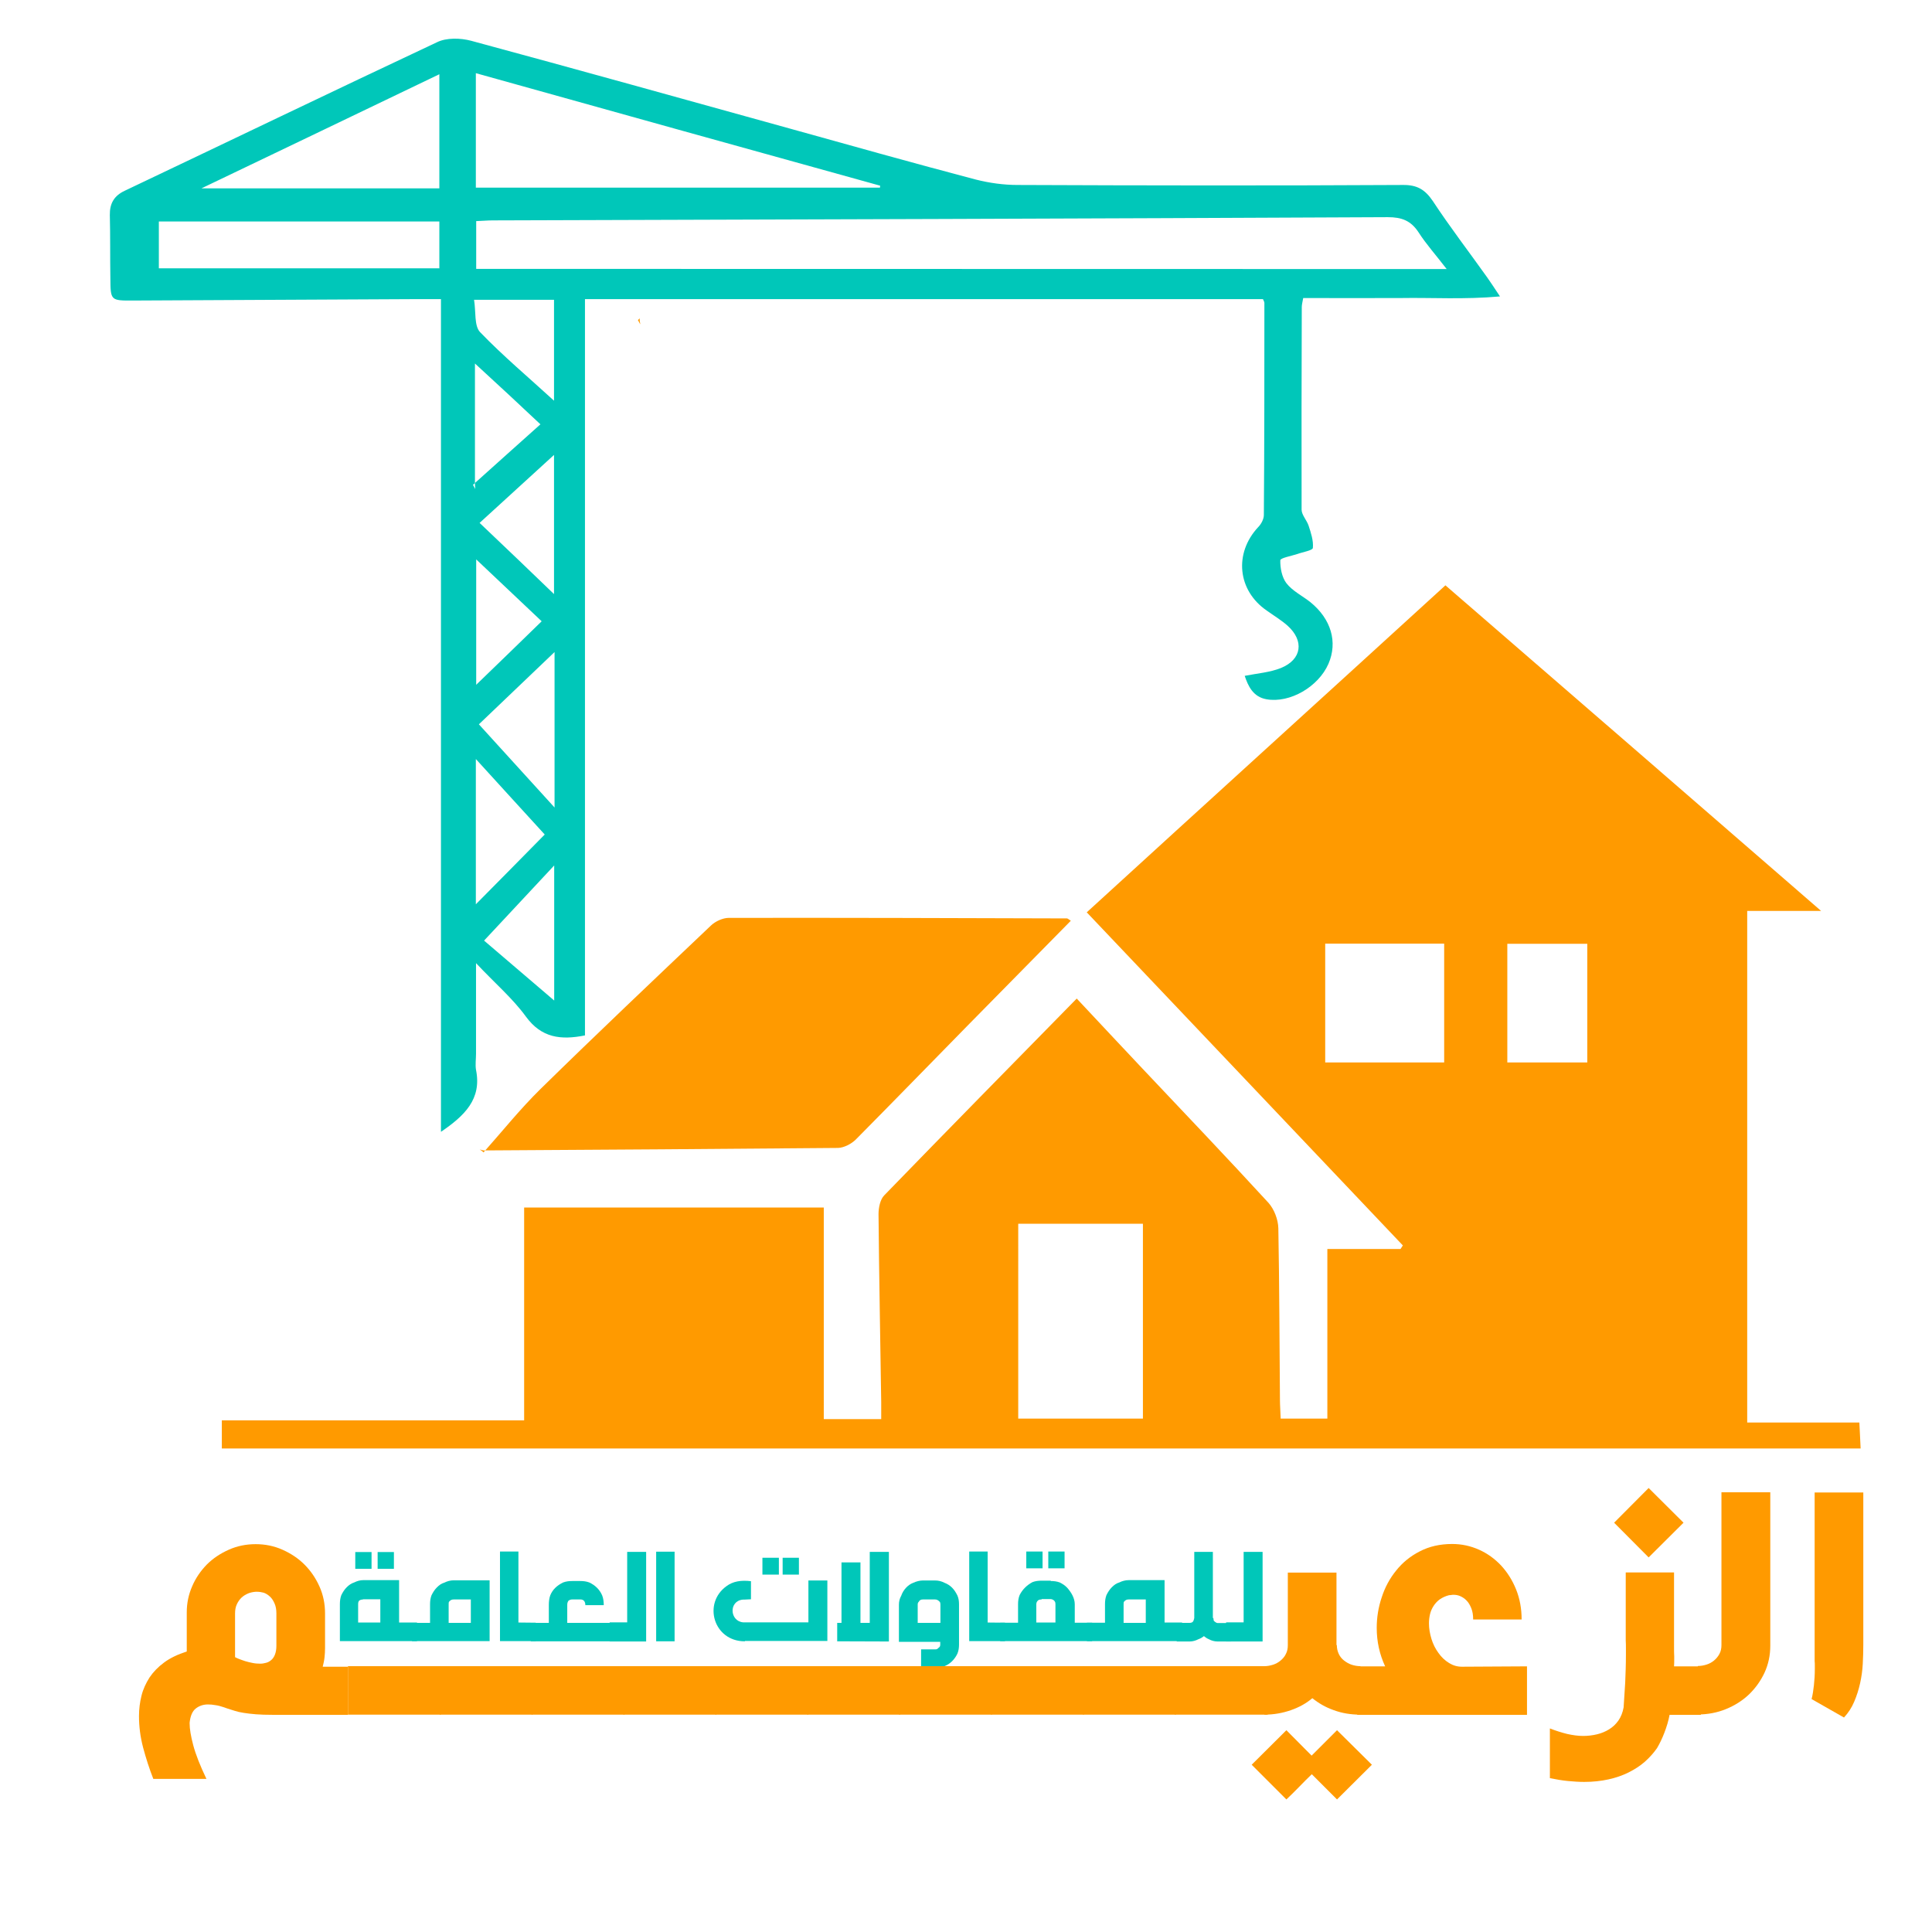 <?xml version="1.0" encoding="utf-8"?>
<!-- Generator: Adobe Illustrator 25.0.0, SVG Export Plug-In . SVG Version: 6.00 Build 0)  -->
<svg version="1.1" id="Layer_1" xmlns="http://www.w3.org/2000/svg" xmlns:xlink="http://www.w3.org/1999/xlink" x="0px" y="0px"
	 viewBox="0 0 1080 1080" style="enable-background:new 0 0 1080 1080;" xml:space="preserve">
<style type="text/css">
	.st0{fill:#FF9A00;}
	.st1{fill:#00C7B9;}
</style>
<g id="Layer_1_3_">
	<g id="Layer_1_2_">
		<g id="Layer_1_1_">
			<g id="Layer_2_1_">
				<g id="Layer_17">
					<path class="st0" d="M1039.4,795.2h-62.7v-286h41.3c-70.8-61.4-140-121.5-210-182C740.8,388.6,674.1,449.1,607.5,510
						c59.6,62.7,118.1,124.5,176.7,186.2c-0.4,0.6-0.9,1.4-1.3,2H742V793h-26.1c-0.1-3.9-0.4-7.2-0.4-10.4c-0.3-31.9-0.3-64-0.9-96
						c-0.1-4.8-2.3-10.6-5.5-14.2c-23.3-25.4-47-50.2-70.6-75.2c-11.7-12.4-23.3-24.8-36.6-39c-36.4,37.1-72.1,73.4-107.6,110
						c-2.3,2.3-3.2,7-3.2,10.5c0.3,35,1,70,1.5,105c0,3.2,0,6.3,0,9.6h-32.1V675H293v119H124v15.7h916.1
						C1039.9,804.4,1039.6,800.2,1039.4,795.2z M638.9,793h-69.7V684.1h69.7V793z M807.3,593.9h-66.5v-66.4h66.5V593.9z
						 M887.3,593.9h-44.7v-66.3h44.7V593.9z"/>
				</g>
				<g id="Layer_15">
				</g>
				<g id="Layer_14">
					<path class="st0" d="M270.3,644.2c10.5-11.8,20.5-24.3,31.8-35.4c31.4-30.8,63.4-61.1,95.3-91.4c2.5-2.4,6.7-4.3,10-4.3
						c63-0.1,126,0.1,189,0.3c0.5,0,0.9,0.5,2.2,1.3c-19.3,19.6-38.4,39-57.5,58.4c-20.9,21.3-41.7,42.7-62.7,63.9
						c-2.4,2.4-6.6,4.6-9.9,4.7c-66,0.6-132.1,1-198,1.4c-0.8,0-1.5-0.4-2.3-0.5C268.9,643,269.6,643.5,270.3,644.2z"/>
				</g>
				<g id="Layer_6">
					<path class="st0" d="M357.9,181.3c-0.4-0.8-0.9-1.6-1.3-2.4c0.4-0.4,0.8-0.6,1-1c0,0.3,0,0.4,0,0.6c0,0.5,0,1,0.1,1.5
						C357.8,180.4,357.9,180.7,357.9,181.3z"/>
				</g>
			</g>
		</g>
	</g>
	<g id="Layer_3_1_">
		<g id="Layer_16_2_">
			<path class="st1" d="M831.3,155c-10.1-14.2-20.8-28.1-30.4-42.7c-4.3-6.3-8.7-9-16.7-8.9c-71.7,0.4-143.6,0.3-215.4,0
				c-7.7,0-15.7-1.1-23.2-3C511,91.3,476.5,81.6,442,72c-59.6-16.5-119-33.1-178.6-49.2c-6-1.6-13.8-1.8-19.1,0.8
				C186,51,127.9,79,69.8,106.6c-6,2.8-8.5,7.1-8.4,13.6c0.3,11.8,0.1,23.6,0.3,35.4c0.1,12.3,0.1,12.5,12.7,12.4
				c53.4-0.3,106.9-0.5,160.2-0.8c3.5,0,7.1,0,11.9,0v465.5c13.2-9,22.9-18.3,19.6-34.6c-0.5-2.9,0-6.1,0-9v-50.7
				c10.5,11.2,20.4,19.6,27.9,29.9c8.7,11.9,19.5,13.2,33,10.5V167.2h379c0.4,1,0.8,1.5,0.8,2.2c0,39.5,0,79.1-0.3,118.5
				c0,2.3-1.5,5.1-3.2,6.8c-13.6,14.6-11.5,35.4,4.8,46.6c3.9,2.8,8.1,5.3,11.7,8.5c9.3,8.4,8,18.8-3.7,23.6
				c-6.2,2.5-13.2,3-20.3,4.4c1.9,5.7,4.7,11.8,12.2,13.1c13.1,2.3,29-7,34.6-19.8c5.3-12.2,1.5-25.1-10.1-34.5
				c-4.4-3.5-10-6.2-13.4-10.6c-2.5-3.3-3.5-8.5-3.4-12.8c0-1.3,6.2-2.4,9.5-3.5c3-1.1,8.6-2,8.7-3.4c0.4-4.1-1.1-8.5-2.4-12.5
				c-1-3-3.9-6-3.9-8.9c-0.1-37.8,0-75.4,0.1-113.2c0-1.4,0.4-2.8,0.8-5.1c18.4,0,36.5,0.1,54.5,0c17.7-0.3,35.5,0.9,55.5-0.9
				C835,160.4,833.2,157.7,831.3,155z M245.6,41.5v63.8h-133C158,83.5,201.4,62.8,245.6,41.5z M245.8,150h-157v-26.2h156.8v26.1
				L245.8,150L245.8,150z M266,40.9c75.8,21.2,151,42.1,226,62.9c0,0.4-0.1,0.8-0.1,1.1H266V40.9z M309.7,167.6V224
				c-14.3-13.1-28.5-25-41.3-38.3c-3.4-3.5-2.3-11.5-3.4-18.1L309.7,167.6L309.7,167.6z M268.1,292.3c14.7-13.4,28.5-26,41.6-38
				v77.8C296.6,319.4,283,306.5,268.1,292.3z M302.8,347.3c-12.5,12.2-24.7,24-36.6,35.5v-70.1C278.5,324.3,290.6,335.8,302.8,347.3
				z M265.5,270c0,0.3,0,0.4,0,0.6c0,0.5,0,1,0.1,1.5c0,0.4,0,0.8,0.1,1.3c-0.4-0.8-0.9-1.6-1.3-2.4
				C264.9,270.6,265.2,270.4,265.5,270c0-0.3,0-0.5,0-0.9c0-21.3,0-42.6,0-65.9c13.1,12,24.6,22.7,36.6,34
				C289.6,248.3,277.6,259.2,265.5,270z M266,424.3c13.7,15.1,26.4,28.9,38.5,42.2c-12.9,13.1-25.2,25.6-38.5,39V424.3z
				 M309.8,559.3c-12.2-10.4-26.1-22.3-39.2-33.5c13.8-14.7,25.7-27.6,39.2-42V559.3z M310,451.4c-14.6-16.1-28.3-31.1-42.3-46.5
				c14.3-13.7,28.6-27.3,42.3-40.4V451.4z M266.2,150.3v-26.7c3.3-0.1,6.2-0.4,9.3-0.4c166.8-0.5,333.5-1,500.3-1.8
				c7.7,0,12.9,1.9,17.2,8.5c4.3,6.7,9.8,12.8,15.7,20.5L266.2,150.3L266.2,150.3z"/>
		</g>
	</g>
</g>
<g id="Layer_4">
	<g>
		<path class="st1" d="M233.1,907.1v10.3h-43.1v-20.7c0-1.7,0.2-3.4,0.8-5c0.8-1.6,1.7-3.1,3-4.4c1.3-1.3,2.6-2.2,4.2-2.7
			c1.6-0.8,3.3-1.3,5.1-1.3h20V907h10V907.1z M198.6,877v-9.4h9.1v9.4H198.6z M203,894.1c-0.4,0-0.8,0.1-1.3,0.2
			c-1.3,0.4-1.5,1.3-1.5,2.4v10.3h12.4V894H203L203,894.1L203,894.1z M211.1,877v-9.4h9.1v9.4H211.1z"/>
		<path class="st1" d="M230.3,917.5v-10.3h10.1v-10.4c0-1.7,0.2-3.4,0.8-5c0.8-1.6,1.7-3.1,3-4.4c1.3-1.3,2.5-2.2,4.2-2.7
			c1.6-0.8,3.4-1.3,5.3-1.3h20v34h-43.4L230.3,917.5L230.3,917.5z M253.7,894.1c-1.3,0-1.9,0.4-2.7,1.3c-0.2,0.4-0.2,0.8-0.2,1.5
			v10.3h12.4v-13.1H253.7L253.7,894.1z"/>
		<path class="st1" d="M299.5,907.1v10.3h-20v-50.1h10.3v39.7L299.5,907.1L299.5,907.1z"/>
		<path class="st1" d="M324.4,883.8c1.7,0,3.4,0.2,5,0.8c3.4,1.6,5.8,4,7.2,7.2c0.7,1.7,0.9,3.7,0.9,5.3v0.2h-10.3v-0.2
			c0-0.8-0.2-1.5-0.7-2.2c-0.6-0.6-1.3-0.8-2-0.8h-4.6c-0.8,0-1.5,0.2-2.2,0.8c-0.4,0.7-0.6,1.3-0.6,2.2v10.1h26.7v10.3h-47.1v-10.3
			h10.1v-10.1c0-1.7,0.2-3.7,0.8-5.3c1.3-3.2,3.7-5.5,7.2-7.2c1.6-0.6,3.3-0.8,5.1-0.8H324.4L324.4,883.8z"/>
		<path class="st1" d="M340.8,917.5v-10.6h9.8v-39.4h10.6v50.1h-20.4V917.5z"/>
		<path class="st1" d="M366.8,917.5v-50.1h10.3v50.1H366.8z"/>
		<path class="st1" d="M416.3,917.5c-17.4,0-23.6-21.3-10.1-30.9c3.5-2.6,8.1-3.4,13.6-2.7V894c-3,0.2-4.6,0.2-4.6,0.2
			c-7.9,0.8-7.3,12,0.2,12.7h4.2h32.3v-23.4h10.6v33.8h-46.1V917.5z M426.2,880.2v-9.4h9.2v9.4H426.2z M437.5,880.2v-9.4h9.1v9.4
			H437.5z"/>
		<path class="st1" d="M468,917.5v-10.3h2.4v-33.8H481v33.8h5.2v-39.7h10.7v50.1L468,917.5L468,917.5z"/>
		<path class="st1" d="M522.8,883.5c1.7,0,3.5,0.4,5.2,1.3c1.6,0.6,3,1.5,4.2,2.7c1.3,1.3,2.2,2.8,3,4.4c0.7,1.6,0.9,3.2,0.9,5v22.4
			c0,1.7-0.2,3.4-0.9,5.1c-1.6,3.3-4,5.7-7.2,7c-1.6,0.7-3.2,0.9-5,0.9h-8.1V922h8.1c0.6,0,1.1-0.2,1.7-0.9c0.7-0.4,0.9-1,0.9-1.7
			v-1.6h-23.1V897c0-1.7,0.4-3.4,1.3-5c1.1-3.2,3.7-6.1,6.7-7.2c1.7-0.8,3.7-1.3,5.3-1.3H522.8L522.8,883.5L522.8,883.5z M516,894.1
			c-1.3,0-1.9,0.4-2.4,1.3c-0.4,0.4-0.6,0.8-0.6,1.5v10.3h12.7v-10.3c0-0.7-0.1-1.1-0.4-1.5c-0.8-0.8-1.5-1.3-2.6-1.3H516z"/>
		<path class="st1" d="M561.8,907.1v10.3h-20v-50.1h10.3v39.7L561.8,907.1L561.8,907.1z"/>
		<path class="st1" d="M587.4,883.8c1.7,0,3.4,0.2,5,0.8c1.6,0.8,3,1.7,4.2,3c2.2,2.5,4.2,5.7,4.2,9.2v10.3h9.7v10.3h-51.4v-10.3h10
			v-10.4c0-1.7,0.2-3.4,0.9-5.1c1.6-3.1,4-5.5,7.2-7.2c1.6-0.6,3.3-0.8,5.2-0.8h5L587.4,883.8L587.4,883.8z M573.7,876.7v-9.4h9.1
			v9.4H573.7z M582.3,894.1c-0.6,0-1,0.1-1.5,0.2c-0.8,0.4-1.5,1.3-1.5,2.4v10.3h10.7v-10.3c0-0.7-0.1-1.1-0.4-1.5
			c-0.4-0.8-1.6-1.3-2.2-1.3h-5.1V894.1z M586,876.7v-9.4h9.1v9.4H586z"/>
		<path class="st1" d="M660.8,907.1v10.3h-53.2v-10.3h10.1v-10.4c0-1.7,0.2-3.4,0.8-5c0.8-1.6,1.7-3.1,3-4.4
			c1.3-1.3,2.5-2.2,4.2-2.7c1.6-0.8,3.4-1.3,5.3-1.3h20V907h9.8V907.1L660.8,907.1z M631,894.1c-1.3,0-1.9,0.4-2.7,1.3
			c-0.2,0.4-0.2,0.8-0.2,1.5v10.3h12.4v-13.1H631L631,894.1z"/>
		<path class="st1" d="M678.3,904.5c0,0.4,0.1,0.8,0.2,1.5c0.8,0.8,1.6,1.3,2.2,1.3h7.4v10.3h-7.4c-1.7,0-3.4-0.4-5-1.3
			c-1-0.4-1.9-1-2.7-1.7c-1,0.8-1.9,1.3-3,1.7c-1.6,0.8-3.2,1.3-5,1.3h-7.2v-10.4h7.2c1.1,0,1.9-0.4,2.2-1.3
			c0.2-0.7,0.4-1.1,0.4-1.5v-36.9H678v37H678.3z"/>
		<path class="st1" d="M685.4,917.5v-10.6h9.8v-39.4h10.6v50.1h-20.4L685.4,917.5L685.4,917.5z"/>
	</g>
</g>
<g id="Layer_2_2_">
</g>
<g>
	<path class="st0" d="M194.5,958.6h-42c-3.6,0-6.8-0.1-9.4-0.3c-2.6-0.2-5-0.5-6.9-0.8c-2-0.3-3.7-0.7-5.2-1.2
		c-1.5-0.5-2.9-0.9-4.1-1.3c-0.3-0.1-0.7-0.3-1.1-0.4c-0.4-0.1-0.7-0.2-0.9-0.3c-1.5-0.5-2.9-0.9-4.4-1.1c-1.5-0.3-2.9-0.4-4.3-0.4
		c-2.6,0-4.9,0.8-6.8,2.3c-1.9,1.5-3,4.2-3.4,7.9v0.4c0,3.1,0.7,7.2,2,12.1c1.4,5.3,3.9,11.6,7.4,18.9H85.7
		c-2.2-5.6-4.1-11.5-5.7-17.5c-1.6-6.1-2.3-11.9-2.3-17.6c0-4,0.5-7.8,1.4-11.4c0.9-3.7,2.5-7,4.5-10.2c2.1-3.1,4.8-5.9,8.2-8.4
		c3.4-2.5,7.6-4.5,12.6-6.1v-21.9c0-5.1,1-9.9,3-14.5c2-4.7,4.8-8.7,8.2-12.2c3.5-3.5,7.6-6.2,12.3-8.3c4.7-2.1,9.7-3.1,15-3.1
		c5.3,0,10.3,1,15,3.1c4.7,2.1,8.8,4.8,12.3,8.3c3.5,3.5,6.3,7.6,8.4,12.3c2.1,4.7,3.1,9.7,3.1,15v19.4c0,1.7-0.1,3.5-0.3,5.3
		c-0.2,1.8-0.6,3.5-1,5.1h14.1V958.6z M131.5,926.4c0.5,0.3,1.2,0.6,2.2,1c1,0.4,2.2,0.8,3.4,1.2c1.3,0.4,2.6,0.7,4.1,1
		c1.4,0.3,2.9,0.4,4.3,0.4c1.1,0,2.2-0.2,3.3-0.5c1.1-0.3,2-0.8,2.9-1.6c0.8-0.7,1.5-1.7,2-3c0.5-1.3,0.8-2.9,0.8-4.8v-18.2
		c0-2.1-0.3-3.9-1-5.5c-0.7-1.6-1.5-2.9-2.6-3.9c-1.1-1-2.3-1.8-3.6-2.2c-1.2-0.3-2.4-0.5-3.7-0.5h-0.6c-1.5,0.1-2.9,0.4-4.2,0.9
		c-1.4,0.6-2.6,1.3-3.7,2.3c-1.1,1-2,2.3-2.7,3.8c-0.7,1.5-1,3.2-1,5.1V926.4z"/>
	<path class="st0" d="M246.4,931.4v27.1h-51.9v-27.1H246.4z"/>
	<path class="st0" d="M297.7,931.4v27.1h-51.9v-27.1H297.7z"/>
	<path class="st0" d="M349.1,931.4v27.1h-51.9v-27.1H349.1z"/>
	<path class="st0" d="M400.4,931.4v27.1h-51.9v-27.1H400.4z"/>
	<path class="st0" d="M451.8,931.4v27.1h-51.9v-27.1H451.8z"/>
	<path class="st0" d="M503.2,931.4v27.1h-51.9v-27.1H503.2z"/>
	<path class="st0" d="M554.5,931.4v27.1h-51.9v-27.1H554.5z"/>
	<path class="st0" d="M605.9,931.4v27.1H554v-27.1H605.9z"/>
	<path class="st0" d="M657.3,931.4v27.1h-51.9v-27.1H657.3z"/>
	<path class="st0" d="M708.6,931.4v27.1h-51.9v-27.1H708.6z"/>
	<path class="st0" d="M719.1,967.2l14.1,14.2l14.2-14.2l19.5,19.3l-19.5,19.4l-14.1-14.1c-2.3,2.2-4.7,4.6-7.2,7.2
		c-2.5,2.5-4.8,4.9-7,6.9l-19.4-19.4L719.1,967.2z M747.3,919.6c0,1.9,0.4,3.5,1.1,5c0.7,1.5,1.7,2.7,3,3.7s2.7,1.8,4.2,2.3
		c1.6,0.5,3.2,0.8,4.9,0.8v27.1c-5.4,0-10.3-0.8-14.9-2.5c-4.6-1.6-8.5-3.9-12-6.7c-3.4,2.9-7.4,5.1-12,6.7
		c-4.6,1.6-9.5,2.5-14.8,2.5v-27.1c1.6,0,3.2-0.3,4.8-0.8c1.6-0.5,3-1.3,4.2-2.3s2.3-2.2,3-3.7c0.8-1.5,1.1-3.1,1.1-5v-40.5h27.2
		V919.6z"/>
	<path class="st0" d="M853.4,958.6h-94.7v-27.1h15.6c-3.1-6.7-4.7-13.8-4.7-21.5c0-5.8,0.9-11.5,2.8-17.1c1.8-5.6,4.5-10.6,8.1-15
		c3.5-4.4,7.9-8,13.2-10.7c5.2-2.7,11.2-4.1,18.1-4.1c5.3,0,10.3,1.1,15,3.2c4.7,2.1,8.8,5.1,12.3,8.8c3.5,3.8,6.3,8.2,8.4,13.4
		c2.1,5.2,3.1,10.8,3.1,16.8h-27.1c0-2.4-0.3-4.4-1-6.2c-0.7-1.7-1.5-3.2-2.6-4.3c-1-1.1-2.2-1.9-3.5-2.5c-1.3-0.6-2.6-0.8-3.9-0.8
		c-0.3,0-0.7,0-1.2,0.1c-0.5,0.1-0.9,0.1-1.2,0.1c-2,0.5-3.7,1.3-5.2,2.3c-1.4,1-2.6,2.3-3.5,3.7c-0.9,1.4-1.6,2.9-2,4.6
		c-0.4,1.7-0.6,3.4-0.6,5.2c0,2.9,0.5,5.7,1.4,8.7c0.9,2.9,2.2,5.5,3.9,7.8c1.6,2.3,3.6,4.2,5.9,5.6c2.2,1.4,4.6,2.1,7.2,2.1h0.3
		l36.1-0.2V958.6z"/>
	<path class="st0" d="M935.8,921c0,1.8,0,3.4,0.1,4.9v1.6c0,1.2,0,2.5-0.1,4h15v27.1h-17.5c-0.6,3.3-1.6,6.6-2.9,10
		c-1.3,3.4-2.7,6.2-4.1,8.6c-1.9,2.7-4.1,5.2-6.8,7.6c-2.6,2.3-5.7,4.3-9.1,6c-3.4,1.7-7.2,3-11.3,3.9c-4.1,0.9-8.6,1.4-13.5,1.4
		c-2.9,0-5.9-0.2-9.1-0.5c-3.2-0.3-6.6-0.9-10.1-1.6v-27.8c3.3,1.3,6.5,2.3,9.7,3.1c3.2,0.7,6.1,1.1,8.9,1.1c2.6,0,5.2-0.3,7.7-0.9
		c2.5-0.6,4.7-1.5,6.8-2.8c2.1-1.3,3.8-2.9,5.2-4.9c1.4-2,2.4-4.5,2.9-7.3v0.2c0.3-4.6,0.6-9.3,0.9-14.1c0.2-4.8,0.4-10,0.4-15.5
		v-3.9c0-1.3,0-2.7-0.1-4.1v-38.1h27V921z M921.6,831.8l19.5,19.4l-19.5,19.4l-19.3-19.4L921.6,831.8z"/>
	<path class="st0" d="M989.6,834.3V920c0,5.4-1.1,10.4-3.2,15c-2.2,4.7-5.1,8.7-8.7,12.2c-3.7,3.5-8,6.2-12.9,8.2
		c-4.9,2-10.2,3-15.7,3v-27.1c1.7,0,3.3-0.3,4.9-0.8c1.6-0.5,3-1.3,4.2-2.3c1.2-1,2.2-2.2,3-3.7c0.8-1.5,1.1-3.1,1.1-5v-85.3H989.6z
		"/>
	<path class="st0" d="M1041.6,834.3v85c0,3.5-0.1,7.1-0.3,10.8c-0.2,3.7-0.7,7.3-1.5,10.9c-0.8,3.6-1.9,7-3.3,10.3
		c-1.4,3.3-3.3,6.2-5.7,8.8l-18.1-10.3c0.6-2.4,1-5,1.3-7.8c0.3-2.7,0.5-5.8,0.5-9.1v-2.1c0-0.7,0-1.4-0.1-2.2v-94.3H1041.6z"/>
</g>
</svg>
